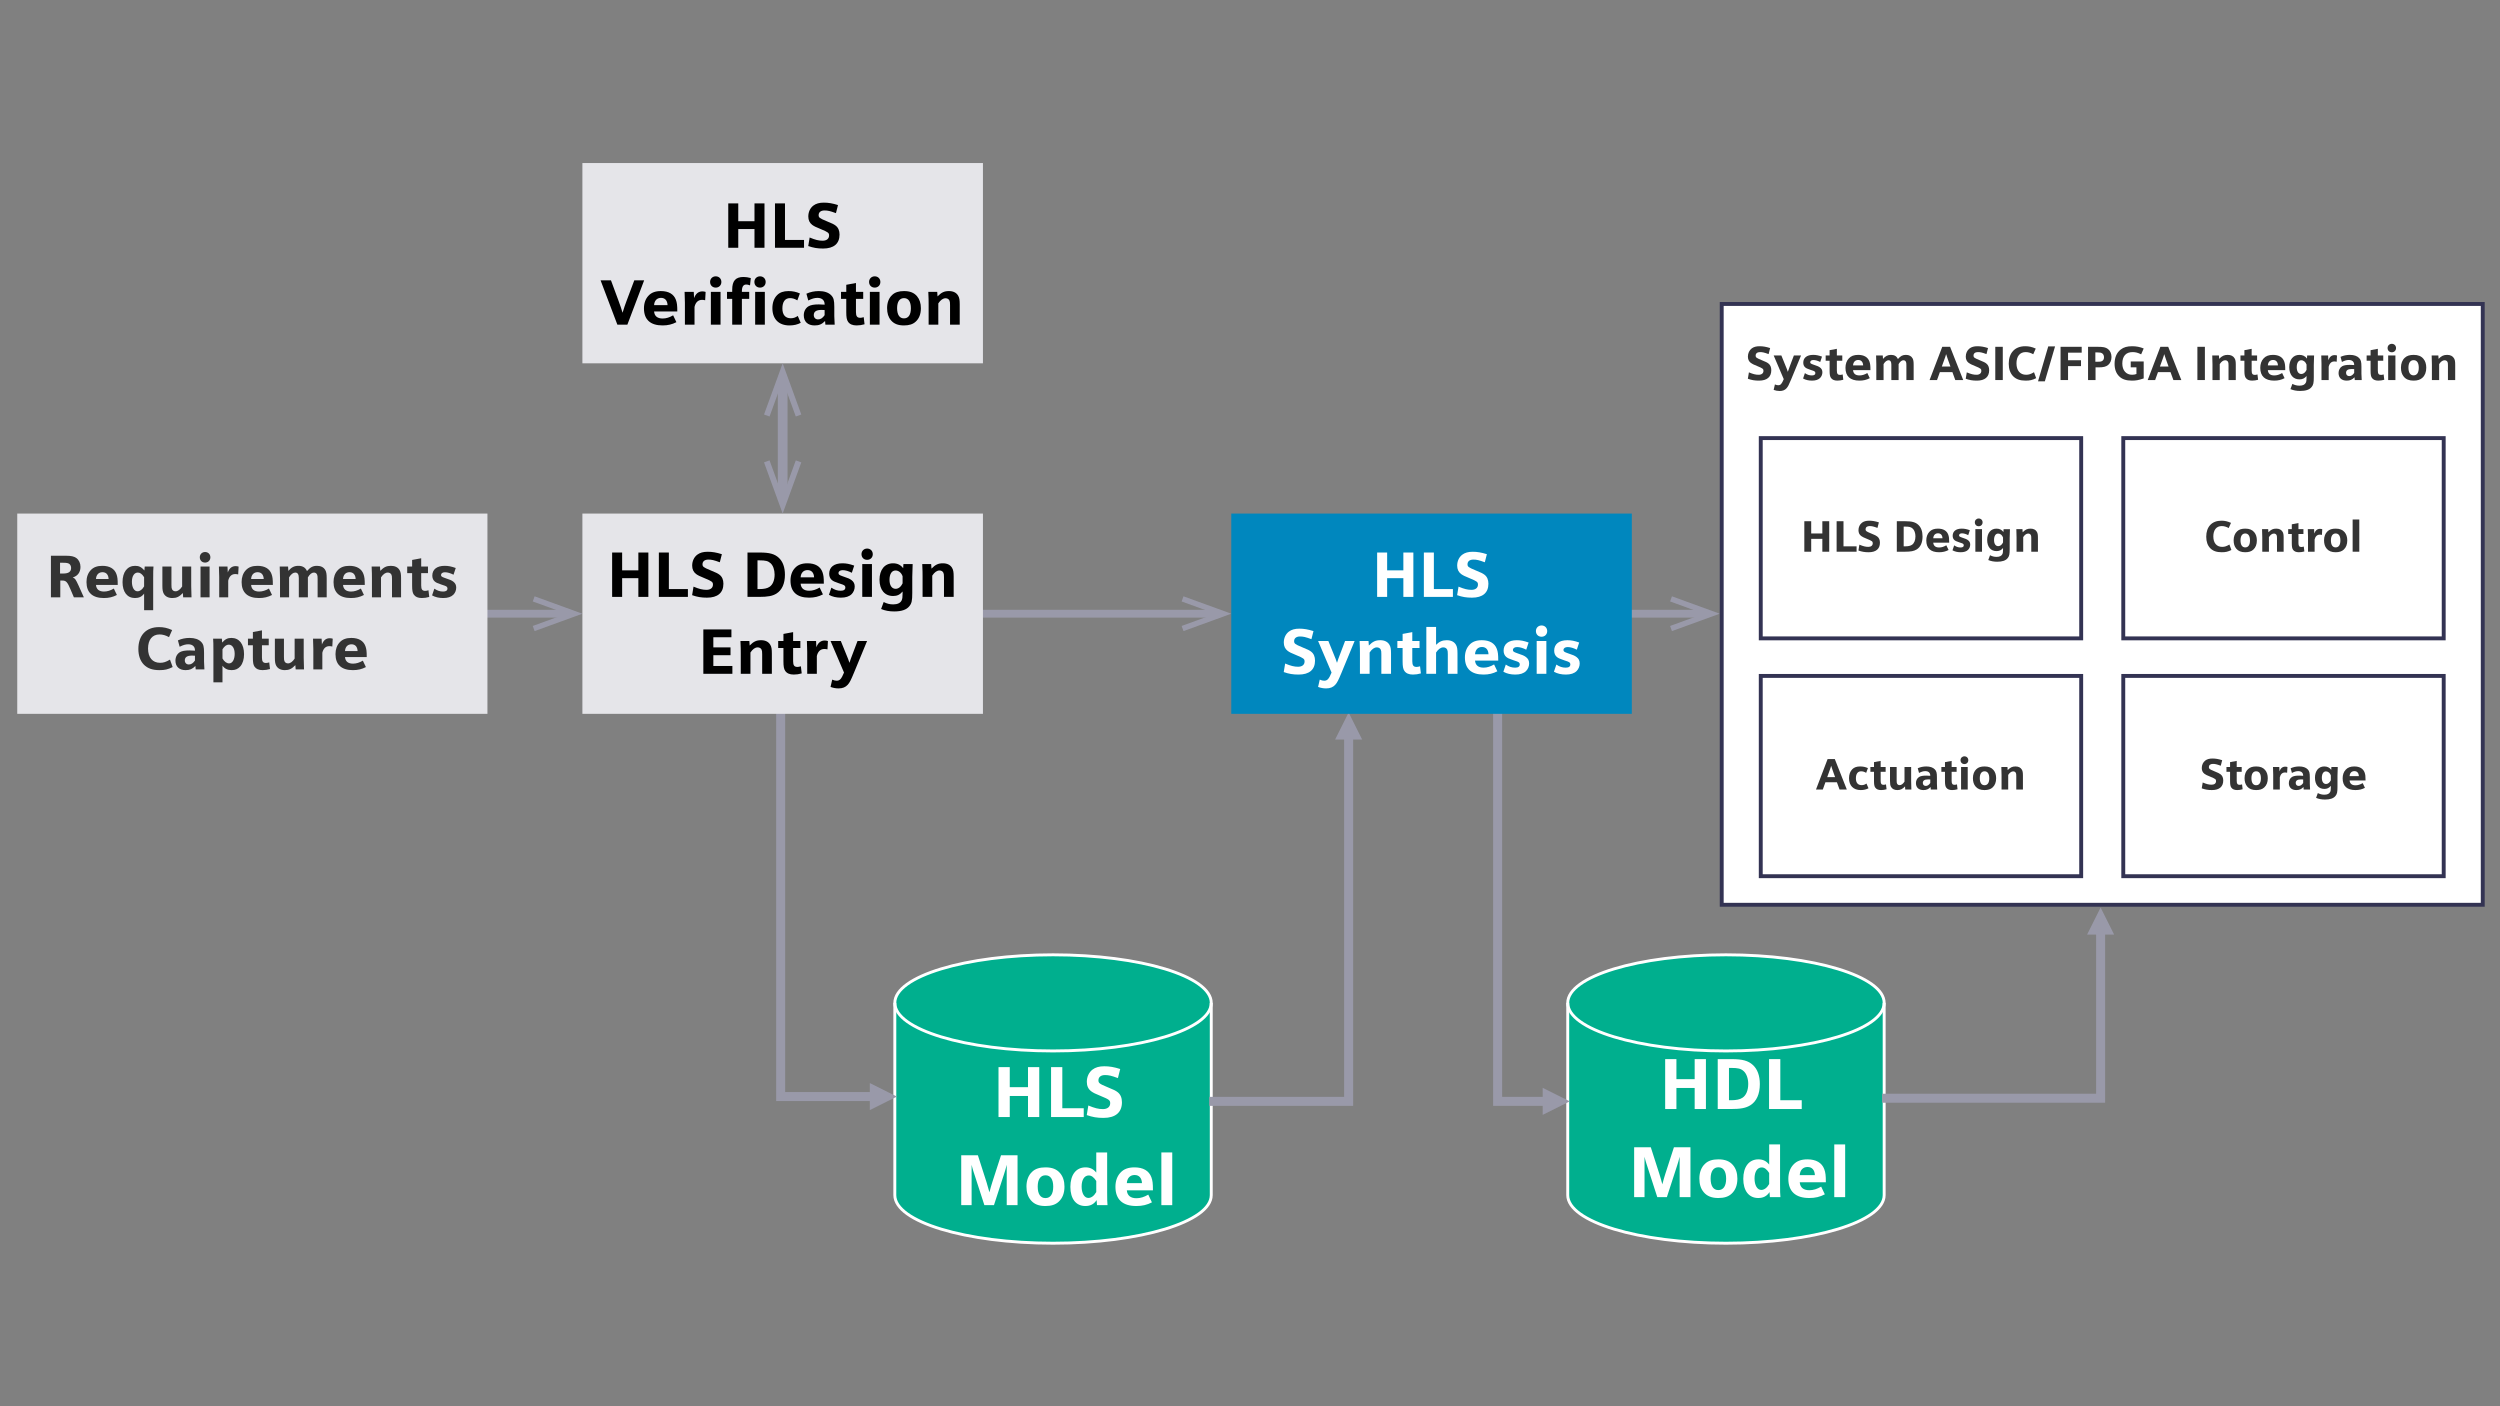 <?xml version="1.0" encoding="utf-8"?>
<svg xmlns="http://www.w3.org/2000/svg" xmlns:graph="http://ns.adobe.com/Graphs/1.0/" xmlns:i="http://ns.adobe.com/AdobeIllustrator/10.0/" xmlns:x="http://ns.adobe.com/Extensibility/1.0/" xmlns:xlink="http://www.w3.org/1999/xlink" version="1.1" id="Layer_1" x="0px" y="0px" viewBox="0 0 640 360" style="enable-background:new 0 0 640 360;">

<rect x="0" y="0" width="640" height="360" fill="#808080" stroke="none"/>

<g>
	<g>
		<g>
			<line style="fill:none;stroke:#9999A9;stroke-width:2;stroke-miterlimit:10;" x1="123.219" y1="157.108" x2="145.137" y2="157.108"/>
			<g>
				<polygon style="fill:#9999A9;" points="136.862,161.561 136.383,160.245 145.001,157.108 136.383,153.972 136.862,152.657 &#xA;					149.093,157.108"/>
			</g>
		</g>
	</g>
	<g>
		<g>
			<line style="fill:none;stroke:#9999A9;stroke-width:2;stroke-miterlimit:10;" x1="249.772" y1="157.108" x2="311.251" y2="157.108"/>
			<g>
				<polygon style="fill:#9999A9;" points="302.975,161.561 302.497,160.245 311.114,157.108 302.497,153.972 302.975,152.657 &#xA;					315.207,157.108"/>
			</g>
		</g>
	</g>
	<g>
		<g>
			<line style="fill:none;stroke:#9999A9;stroke-width:2;stroke-miterlimit:10;" x1="374.817" y1="157.108" x2="436.296" y2="157.108"/>
			<g>
				<polygon style="fill:#9999A9;" points="428.02,161.561 427.542,160.245 436.159,157.108 427.542,153.972 428.02,152.657 &#xA;					440.252,157.108"/>
			</g>
		</g>
	</g>
	<rect x="440.759" y="77.815" style="fill:#FFFFFF;stroke:#333353;stroke-miterlimit:10;" width="194.824" height="153.809"/>
	<path style="fill:#00AF8E;" d="M229.074,256.737c0-6.796,18.134-12.305,40.503-12.305s40.503,5.509,40.503,12.305v49.219&#xA;		c0,6.796-18.134,12.305-40.503,12.305s-40.503-5.509-40.503-12.305V256.737z"/>
	<path style="fill:none;stroke:#FFFFFF;stroke-width:0.75;stroke-linejoin:round;stroke-miterlimit:10;" d="M310.08,256.737c0,6.796-18.134,12.305-40.503,12.305c-22.369,0-40.503-5.509-40.503-12.305"/>
	<path style="fill:none;stroke:#FFFFFF;stroke-width:0.75;stroke-linejoin:round;stroke-miterlimit:10;" d="M229.074,256.737c0-6.796,18.134-12.305,40.503-12.305c22.369,0,40.503,5.509,40.503,12.305v49.219&#xA;		c0,6.796-18.134,12.305-40.503,12.305c-22.369,0-40.503-5.509-40.503-12.305V256.737z"/>
	<g>
		<path style="fill:#FFFFFF;" d="M255.618,273.185h2.88v5.133h4.671v-5.133h2.88v12.776h-2.88v-5.391h-4.671v5.391h-2.88V273.185z"/>
		<path style="fill:#FFFFFF;" d="M269.073,273.185h2.88v10.523h5.483v2.253h-8.363V273.185z"/>
		<path style="fill:#FFFFFF;" d="M278.615,283.007c1.624,0.683,2.622,0.923,3.729,0.923c1.163,0,1.865-0.573,1.865-1.514&#xA;			c0-0.739-0.277-0.96-2.345-1.809c-1.551-0.628-1.976-0.849-2.511-1.237c-0.757-0.573-1.126-1.367-1.126-2.419&#xA;			c0-1.292,0.535-2.436,1.458-3.138c0.757-0.573,1.717-0.849,3.01-0.849c1.311,0,2.511,0.203,4.08,0.701l-0.591,2.327&#xA;			c-1.698-0.628-2.363-0.776-3.304-0.776c-1.052,0-1.68,0.517-1.68,1.348c0,0.683,0.277,0.905,2.16,1.68&#xA;			c1.884,0.775,2.216,0.941,2.751,1.348c0.738,0.572,1.107,1.44,1.107,2.585c0,2.604-1.662,4.006-4.726,4.006&#xA;			c-1.625,0-2.825-0.203-4.283-0.72L278.615,283.007z"/>
	</g>
	<g>
		<path style="fill:#FFFFFF;" d="M246.072,295.744h4.265l2.215,6.905c0.258,0.849,0.443,1.458,0.739,2.585&#xA;			c0.295-1.107,0.462-1.735,0.738-2.585l2.234-6.905h4.228v12.776h-2.769v-10.339c-0.277,1.108-0.332,1.274-0.701,2.437&#xA;			l-2.566,7.902h-2.455l-2.493-7.699l-0.258-0.775c-0.074-0.221-0.148-0.48-0.221-0.72l-0.148-0.554&#xA;			c-0.037-0.203-0.093-0.388-0.148-0.591v10.339h-2.659V295.744z"/>
		<path style="fill:#FFFFFF;" d="M271.397,300.341c0.738,0.886,1.107,2.013,1.107,3.453c0,1.643-0.499,2.954-1.477,3.84&#xA;			c-0.794,0.757-1.902,1.108-3.397,1.108c-1.717,0-2.898-0.48-3.748-1.495c-0.757-0.905-1.107-2.013-1.107-3.509&#xA;			c0-1.587,0.517-2.917,1.477-3.784c0.794-0.757,1.902-1.108,3.397-1.108C269.366,298.846,270.547,299.325,271.397,300.341z&#xA;			 M265.655,303.756c0,1.92,0.702,2.954,1.976,2.954c1.292,0,1.994-1.034,1.994-2.917c0-1.884-0.702-2.917-1.976-2.917&#xA;			C266.375,300.877,265.655,301.91,265.655,303.756z"/>
		<path style="fill:#FFFFFF;" d="M283.431,295.024v10.247c0,1.883,0.019,2.381,0.093,3.249h-2.696l-0.093-1.293&#xA;			c-0.701,1.052-1.606,1.514-2.898,1.514c-2.382,0-3.822-1.847-3.822-4.893c0-3.12,1.477-5.003,3.877-5.003&#xA;			c1.126,0,1.994,0.406,2.751,1.329v-5.151H283.431z M280.643,302.335c-0.628-0.978-1.237-1.421-1.92-1.421&#xA;			c-1.108,0-1.828,1.088-1.828,2.824c0,1.754,0.702,2.936,1.717,2.936c0.757,0,1.477-0.536,2.031-1.514V302.335z"/>
		<path style="fill:#FFFFFF;" d="M288.468,304.717c0.111,1.348,0.96,2.031,2.474,2.031c0.997,0,1.994-0.314,3.01-0.923l0.942,1.976&#xA;			c-1.237,0.646-2.456,0.941-3.988,0.941c-3.508,0-5.354-1.68-5.354-4.911c0-1.496,0.443-2.752,1.311-3.656&#xA;			c0.831-0.904,1.994-1.329,3.563-1.329c2.215,0,3.711,0.867,4.32,2.51c0.314,0.886,0.406,1.551,0.406,3.361H288.468z&#xA;			 M292.345,302.888c-0.056-1.329-0.738-2.086-1.883-2.086c-1.164,0-1.92,0.794-1.994,2.086H292.345z"/>
		<path style="fill:#FFFFFF;" d="M297.308,295.024h2.788v13.496h-2.788V295.024z"/>
	</g>
	<path style="fill:#9999A9;" d="M222.674,284.187l6.921-3.461l-6.921-3.461V284.187z M198.698,180.346V281.88h25.129v-2.307h-23.976&#xA;		l1.154,1.154v-100.38H198.698z"/>
	<path style="fill:#00AF8E;" d="M401.34,256.737c0-6.796,18.134-12.305,40.503-12.305c22.369,0,40.503,5.509,40.503,12.305v49.219&#xA;		c0,6.796-18.134,12.305-40.503,12.305c-22.369,0-40.503-5.509-40.503-12.305V256.737z"/>
	<path style="fill:none;stroke:#FFFFFF;stroke-width:0.75;stroke-linejoin:round;stroke-miterlimit:10;" d="M482.346,256.737c0,6.796-18.134,12.305-40.503,12.305c-22.369,0-40.503-5.509-40.503-12.305"/>
	<path style="fill:none;stroke:#FFFFFF;stroke-width:0.75;stroke-linejoin:round;stroke-miterlimit:10;" d="M401.34,256.737c0-6.796,18.134-12.305,40.503-12.305c22.369,0,40.503,5.509,40.503,12.305v49.219&#xA;		c0,6.796-18.134,12.305-40.503,12.305c-22.369,0-40.503-5.509-40.503-12.305V256.737z"/>
	<g>
		<path style="fill:#FFFFFF;" d="M426.284,271.134h2.88v5.133h4.671v-5.133h2.88v12.776h-2.88v-5.391h-4.671v5.391h-2.88V271.134z"/>
		<path style="fill:#FFFFFF;" d="M439.739,271.134h3.545c2.788,0,4.265,0.407,5.465,1.514c1.163,1.07,1.772,2.733,1.772,4.874&#xA;			c0,2.566-0.849,4.431-2.437,5.428c-1.145,0.702-2.455,0.96-5.004,0.96h-3.342V271.134z M443.173,281.658&#xA;			c1.329,0,2.27-0.202,2.917-0.646c0.923-0.609,1.458-1.902,1.458-3.526c0-1.385-0.443-2.641-1.182-3.286&#xA;			c-0.701-0.628-1.403-0.813-3.193-0.813h-0.555v8.271H443.173z"/>
		<path style="fill:#FFFFFF;" d="M452.881,271.134h2.88v10.523h5.483v2.253h-8.363V271.134z"/>
	</g>
	<g>
		<path style="fill:#FFFFFF;" d="M418.338,293.693h4.265l2.215,6.905c0.258,0.849,0.444,1.458,0.739,2.585&#xA;			c0.295-1.107,0.462-1.735,0.738-2.585l2.234-6.905h4.228v12.776h-2.769V296.13c-0.277,1.108-0.332,1.274-0.702,2.437l-2.566,7.902&#xA;			h-2.455l-2.492-7.699l-0.258-0.775c-0.074-0.221-0.148-0.48-0.221-0.72l-0.148-0.554c-0.037-0.203-0.092-0.388-0.147-0.591v10.339&#xA;			h-2.659V293.693z"/>
		<path style="fill:#FFFFFF;" d="M443.663,298.29c0.738,0.886,1.107,2.013,1.107,3.453c0,1.643-0.499,2.954-1.477,3.84&#xA;			c-0.794,0.757-1.902,1.108-3.398,1.108c-1.716,0-2.898-0.48-3.748-1.495c-0.756-0.905-1.108-2.013-1.108-3.509&#xA;			c0-1.587,0.517-2.917,1.477-3.784c0.794-0.757,1.902-1.108,3.398-1.108C441.631,296.795,442.813,297.275,443.663,298.29z&#xA;			 M437.92,301.706c0,1.92,0.702,2.954,1.976,2.954c1.293,0,1.995-1.034,1.995-2.917c0-1.884-0.702-2.917-1.976-2.917&#xA;			C438.641,298.826,437.92,299.859,437.92,301.706z"/>
		<path style="fill:#FFFFFF;" d="M455.696,292.973v10.247c0,1.883,0.019,2.381,0.093,3.249h-2.696l-0.093-1.293&#xA;			c-0.701,1.052-1.606,1.514-2.898,1.514c-2.382,0-3.822-1.847-3.822-4.893c0-3.12,1.477-5.003,3.877-5.003&#xA;			c1.127,0,1.994,0.406,2.751,1.329v-5.151H455.696z M452.909,300.284c-0.628-0.978-1.237-1.421-1.92-1.421&#xA;			c-1.108,0-1.828,1.088-1.828,2.824c0,1.754,0.702,2.936,1.717,2.936c0.757,0,1.477-0.536,2.031-1.514V300.284z"/>
		<path style="fill:#FFFFFF;" d="M460.733,302.666c0.111,1.348,0.96,2.031,2.474,2.031c0.997,0,1.994-0.314,3.009-0.923l0.942,1.976&#xA;			c-1.238,0.646-2.456,0.941-3.988,0.941c-3.508,0-5.354-1.68-5.354-4.911c0-1.496,0.444-2.752,1.311-3.656&#xA;			c0.831-0.904,1.995-1.329,3.564-1.329c2.215,0,3.711,0.867,4.32,2.51c0.314,0.886,0.407,1.551,0.407,3.361H460.733z&#xA;			 M464.61,300.837c-0.055-1.329-0.738-2.086-1.883-2.086c-1.164,0-1.921,0.794-1.995,2.086H464.61z"/>
		<path style="fill:#FFFFFF;" d="M469.573,292.973h2.788v13.496h-2.788V292.973z"/>
	</g>
	<path style="fill:#9999A9;" d="M394.932,285.405l6.921-3.461l-6.921-3.461V285.405z M382.243,181.372v101.726h13.843v-2.307h-12.689&#xA;		l1.154,1.154V181.372H382.243z"/>
	<path style="fill:#9999A9;" d="M348.712,189.32l-3.461-6.921l-3.461,6.921H348.712z M309.567,283.098h36.837V187.14h-2.307v94.805&#xA;		l1.154-1.154h-35.684V283.098z"/>
	<g>
		<path style="fill:#333333;" d="M447.72,95.325c1.082,0.455,1.746,0.615,2.484,0.615c0.775,0,1.243-0.381,1.243-1.008&#xA;			c0-0.492-0.185-0.639-1.562-1.205c-1.033-0.418-1.316-0.566-1.672-0.824c-0.505-0.381-0.751-0.91-0.751-1.611&#xA;			c0-0.861,0.357-1.624,0.972-2.091c0.504-0.382,1.144-0.566,2.005-0.566c0.872,0,1.672,0.135,2.718,0.467l-0.394,1.55&#xA;			c-1.132-0.418-1.574-0.516-2.202-0.516c-0.701,0-1.118,0.344-1.118,0.898c0,0.455,0.184,0.602,1.439,1.119&#xA;			c1.254,0.516,1.475,0.627,1.832,0.898c0.492,0.381,0.737,0.959,0.737,1.722c0,1.734-1.107,2.669-3.148,2.669&#xA;			c-1.081,0-1.882-0.135-2.853-0.48L447.72,95.325z"/>
		<path style="fill:#333333;" d="M454.057,90.996h1.968l1.119,2.755c0.246,0.578,0.32,0.775,0.542,1.439c0.258-0.787,0.258-0.8,0.541-1.525&#xA;			l1.008-2.669h1.832l-2.533,6.137c-0.59,1.414-0.799,1.832-1.181,2.263c-0.418,0.468-0.983,0.701-1.746,0.701&#xA;			c-0.553,0-1.057-0.098-1.549-0.283l0.319-1.402c0.344,0.148,0.578,0.209,0.849,0.209c0.602,0,0.909-0.332,1.414-1.562&#xA;			L454.057,90.996z"/>
		<path style="fill:#333333;" d="M462.054,95.522c0.616,0.418,1.145,0.59,1.796,0.59c0.59,0,0.885-0.209,0.885-0.627&#xA;			c0-0.184-0.098-0.344-0.246-0.43c-0.16-0.099-0.172-0.099-1.02-0.382c-0.799-0.27-1.07-0.394-1.353-0.639&#xA;			c-0.307-0.27-0.48-0.676-0.48-1.181c0-1.267,0.934-2.005,2.533-2.005c0.75,0,1.353,0.123,2.263,0.443l-0.456,1.377&#xA;			c-0.615-0.319-1.242-0.504-1.746-0.504c-0.504,0-0.811,0.222-0.811,0.566c0,0.271,0.147,0.382,0.787,0.603&#xA;			c1.057,0.344,1.377,0.492,1.721,0.75c0.419,0.32,0.603,0.701,0.603,1.23c0,0.554-0.221,1.082-0.603,1.463&#xA;			c-0.455,0.443-1.132,0.664-2.054,0.664c-0.873,0-1.623-0.172-2.287-0.541L462.054,95.522z"/>
		<path style="fill:#333333;" d="M467.37,92.349v-1.353h1.009v-1.353l1.857-0.344v1.697h1.39v1.353h-1.39v2.533&#xA;			c0,0.799,0.233,1.094,0.824,1.094c0.196,0,0.356-0.037,0.664-0.123l0.16,1.365c-0.517,0.147-1.008,0.221-1.525,0.221&#xA;			c-0.775,0-1.316-0.234-1.636-0.701c-0.257-0.369-0.343-0.873-0.343-1.857v-2.533H467.37z"/>
		<path style="fill:#333333;" d="M474.383,94.759c0.074,0.898,0.64,1.353,1.648,1.353c0.664,0,1.328-0.209,2.005-0.615l0.627,1.316&#xA;			c-0.824,0.431-1.635,0.627-2.657,0.627c-2.336,0-3.566-1.119-3.566-3.271c0-0.996,0.295-1.832,0.873-2.435&#xA;			c0.553-0.603,1.328-0.886,2.373-0.886c1.476,0,2.472,0.578,2.878,1.673c0.209,0.59,0.27,1.033,0.27,2.238H474.383z&#xA;			 M476.965,93.541c-0.037-0.885-0.492-1.389-1.254-1.389c-0.775,0-1.28,0.529-1.329,1.389H476.965z"/>
		<path style="fill:#333333;" d="M480.339,93.333c0-0.701-0.012-0.959-0.061-2.337h1.709l0.061,0.885c0.628-0.737,1.218-1.033,2.054-1.033&#xA;			c0.873,0,1.451,0.357,1.759,1.07c0.701-0.799,1.217-1.07,2.066-1.07c0.787,0,1.377,0.307,1.697,0.898&#xA;			c0.196,0.369,0.27,0.8,0.27,1.648v3.898h-1.858v-3.751c0-0.504-0.024-0.664-0.098-0.873c-0.11-0.282-0.356-0.443-0.664-0.443&#xA;			c-0.431,0-0.849,0.332-1.23,0.984v4.083h-1.858v-3.935c0-0.763-0.233-1.132-0.725-1.132c-0.431,0-0.886,0.344-1.267,0.984v4.083&#xA;			h-1.858V93.333z"/>
		<path style="fill:#333333;" d="M496.605,95.263l-0.725,2.029h-1.907l3.246-8.51h2.005l3.358,8.51h-2.03l-0.737-2.029H496.605z&#xA;			 M498.647,91.98c-0.184-0.517-0.234-0.652-0.443-1.328c-0.135,0.517-0.172,0.615-0.431,1.328l-0.664,1.844h2.201L498.647,91.98z"/>
		<path style="fill:#333333;" d="M503.496,95.325c1.082,0.455,1.746,0.615,2.484,0.615c0.774,0,1.242-0.381,1.242-1.008&#xA;			c0-0.492-0.184-0.639-1.562-1.205c-1.032-0.418-1.316-0.566-1.672-0.824c-0.504-0.381-0.75-0.91-0.75-1.611&#xA;			c0-0.861,0.356-1.624,0.971-2.091c0.505-0.382,1.144-0.566,2.005-0.566c0.873,0,1.672,0.135,2.718,0.467l-0.394,1.55&#xA;			c-1.132-0.418-1.574-0.516-2.201-0.516c-0.701,0-1.12,0.344-1.12,0.898c0,0.455,0.184,0.602,1.439,1.119&#xA;			c1.255,0.516,1.476,0.627,1.832,0.898c0.492,0.381,0.738,0.959,0.738,1.722c0,1.734-1.106,2.669-3.148,2.669&#xA;			c-1.082,0-1.882-0.135-2.853-0.48L503.496,95.325z"/>
		<path style="fill:#333333;" d="M510.793,88.782h1.919v8.51h-1.919V88.782z"/>
		<path style="fill:#333333;" d="M521.26,96.813c-1.008,0.492-1.611,0.627-2.706,0.627c-1.439,0-2.435-0.357-3.197-1.132&#xA;			c-0.738-0.763-1.12-1.844-1.12-3.197c0-2.792,1.586-4.477,4.219-4.477c0.971,0,1.684,0.16,2.693,0.603l-0.639,1.451&#xA;			c-0.689-0.382-1.304-0.553-1.944-0.553c-1.476,0-2.349,1.082-2.349,2.89c0,1.832,0.923,2.914,2.46,2.914&#xA;			c0.701,0,1.193-0.16,2.029-0.652L521.26,96.813z"/>
		<path style="fill:#333333;" d="M524.352,88.672h1.746l-2.62,8.953h-1.746L524.352,88.672z"/>
		<path style="fill:#333333;" d="M527.502,88.782h5.411v1.5h-3.493v1.943h3.32v1.501h-3.32v3.566h-1.919V88.782z"/>
		<path style="fill:#333333;" d="M534.54,88.782h2.398c1.488,0,2.116,0.123,2.681,0.553c0.591,0.443,0.923,1.181,0.923,2.066&#xA;			c0,0.861-0.32,1.599-0.898,2.066c-0.529,0.406-1.206,0.578-2.386,0.578h-0.799v3.246h-1.919V88.782z M536.964,92.607&#xA;			c0.652,0,0.86-0.025,1.144-0.172c0.331-0.16,0.517-0.504,0.517-0.972c0-0.455-0.185-0.824-0.493-1.02&#xA;			c-0.294-0.172-0.541-0.221-1.168-0.221h-0.554v2.386H536.964z"/>
		<path style="fill:#333333;" d="M548.786,96.874c-1.329,0.455-1.956,0.566-3.038,0.566c-1.463,0-2.508-0.357-3.258-1.119&#xA;			c-0.775-0.775-1.157-1.832-1.157-3.185c0-1.611,0.542-2.878,1.586-3.665c0.738-0.578,1.648-0.836,2.891-0.836&#xA;			c1.107,0,2.029,0.184,2.976,0.578l-0.652,1.501c-0.861-0.431-1.427-0.578-2.202-0.578c-1.684,0-2.62,1.045-2.62,2.926&#xA;			c0,1.759,0.972,2.878,2.509,2.878c0.382,0,0.75-0.062,1.107-0.197v-1.709h-1.463v-1.501h3.32V96.874z"/>
		<path style="fill:#333333;" d="M552.443,95.263l-0.725,2.029h-1.907l3.246-8.51h2.005l3.358,8.51h-2.03l-0.737-2.029H552.443z&#xA;			 M554.484,91.98c-0.184-0.517-0.234-0.652-0.443-1.328c-0.135,0.517-0.172,0.615-0.431,1.328l-0.664,1.844h2.201L554.484,91.98z"/>
		<path style="fill:#333333;" d="M562.533,88.782h1.919v8.51h-1.919V88.782z"/>
		<path style="fill:#333333;" d="M566.396,93.333c0-0.713,0-0.922-0.061-2.337h1.709l0.061,0.873c0.75-0.763,1.292-1.021,2.189-1.021&#xA;			c0.824,0,1.439,0.307,1.771,0.898c0.221,0.369,0.295,0.8,0.295,1.648v3.898h-1.857v-3.751c0-0.504-0.024-0.664-0.11-0.873&#xA;			c-0.135-0.282-0.407-0.443-0.751-0.443c-0.492,0-0.958,0.332-1.389,0.984v4.083h-1.858V93.333z"/>
		<path style="fill:#333333;" d="M573.558,92.349v-1.353h1.009v-1.353l1.857-0.344v1.697h1.39v1.353h-1.39v2.533&#xA;			c0,0.799,0.233,1.094,0.824,1.094c0.196,0,0.357-0.037,0.664-0.123l0.16,1.365c-0.517,0.147-1.008,0.221-1.525,0.221&#xA;			c-0.775,0-1.316-0.234-1.636-0.701c-0.257-0.369-0.344-0.873-0.344-1.857v-2.533H573.558z"/>
		<path style="fill:#333333;" d="M580.571,94.759c0.074,0.898,0.64,1.353,1.648,1.353c0.664,0,1.328-0.209,2.005-0.615l0.627,1.316&#xA;			c-0.824,0.431-1.635,0.627-2.657,0.627c-2.336,0-3.566-1.119-3.566-3.271c0-0.996,0.295-1.832,0.873-2.435&#xA;			c0.553-0.603,1.328-0.886,2.373-0.886c1.476,0,2.472,0.578,2.878,1.673c0.209,0.59,0.27,1.033,0.27,2.238H580.571z&#xA;			 M583.153,93.541c-0.037-0.885-0.492-1.389-1.254-1.389c-0.775,0-1.28,0.529-1.329,1.389H583.153z"/>
		<path style="fill:#333333;" d="M592.406,90.996c-0.062,1.562-0.074,1.919-0.074,2.472v3.062c0,1.501-0.111,2.017-0.578,2.57&#xA;			c-0.542,0.664-1.501,0.984-2.903,0.984c-0.934,0-1.721-0.148-2.496-0.468l0.493-1.34c0.627,0.32,1.181,0.455,1.819,0.455&#xA;			c0.824,0,1.378-0.258,1.623-0.763c0.135-0.283,0.185-0.615,0.185-1.316V96.26c-0.517,0.615-1.045,0.861-1.82,0.861&#xA;			c-1.611,0-2.608-1.193-2.608-3.124c0-1.918,1.008-3.148,2.596-3.148c0.836,0,1.475,0.307,1.943,0.947l0.049-0.8H592.406z&#xA;			 M590.475,93.333c-0.234-0.676-0.763-1.107-1.353-1.107c-0.726,0-1.157,0.676-1.157,1.795c0,1.07,0.443,1.722,1.181,1.722&#xA;			c0.529,0,1.02-0.381,1.329-1.045V93.333z"/>
		<path style="fill:#333333;" d="M594.303,93.111c0-0.492-0.024-1.488-0.061-2.115h1.758l0.061,1.205c0.307-0.861,0.849-1.291,1.587-1.291&#xA;			c0.245,0,0.38,0.025,0.627,0.099l-0.086,1.599c-0.27-0.062-0.418-0.074-0.615-0.074c-0.726,0-1.23,0.48-1.427,1.353v3.407h-1.845&#xA;			V93.111z"/>
		<path style="fill:#333333;" d="M602.755,96.591c-0.627,0.627-1.144,0.849-2.005,0.849c-1.304,0-2.078-0.725-2.078-1.943&#xA;			c0-0.763,0.344-1.402,0.934-1.746c0.419-0.234,1.02-0.344,1.944-0.344c0.344,0,0.664,0.013,1.119,0.049v-0.074&#xA;			c0-0.775-0.517-1.23-1.377-1.23c-0.542,0-1.045,0.148-1.759,0.504l-0.357-1.304c0.75-0.344,1.55-0.504,2.398-0.504&#xA;			c1.033,0,1.858,0.283,2.349,0.8c0.48,0.492,0.603,0.971,0.603,2.263v1.746c0.024,0.898,0.049,1.451,0.073,1.636h-1.782&#xA;			L602.755,96.591z M602.669,94.489c-0.307-0.025-0.431-0.025-0.603-0.025c-0.995,0-1.475,0.319-1.475,0.984&#xA;			c0,0.504,0.331,0.836,0.823,0.836c0.48,0,0.873-0.258,1.255-0.812V94.489z"/>
		<path style="fill:#333333;" d="M605.858,92.349v-1.353h1.008v-1.353l1.858-0.344v1.697h1.389v1.353h-1.389v2.533&#xA;			c0,0.799,0.233,1.094,0.823,1.094c0.197,0,0.357-0.037,0.665-0.123l0.159,1.365c-0.517,0.147-1.008,0.221-1.525,0.221&#xA;			c-0.774,0-1.316-0.234-1.635-0.701c-0.258-0.369-0.344-0.873-0.344-1.857v-2.533H605.858z"/>
		<path style="fill:#333333;" d="M613.387,89.102c0,0.627-0.456,1.082-1.083,1.082c-0.64,0-1.082-0.455-1.082-1.094&#xA;			c0-0.615,0.468-1.07,1.082-1.07C612.932,88.02,613.387,88.475,613.387,89.102z M611.37,90.996h1.858v6.297h-1.858V90.996z"/>
		<path style="fill:#333333;" d="M620.387,91.845c0.492,0.59,0.737,1.34,0.737,2.3c0,1.094-0.331,1.968-0.983,2.558&#xA;			c-0.529,0.504-1.267,0.738-2.263,0.738c-1.144,0-1.931-0.32-2.496-0.996c-0.504-0.602-0.738-1.34-0.738-2.337&#xA;			c0-1.057,0.344-1.943,0.984-2.521c0.529-0.504,1.267-0.738,2.263-0.738C619.034,90.848,619.821,91.168,620.387,91.845z&#xA;			 M616.562,94.12c0,1.279,0.468,1.968,1.316,1.968c0.861,0,1.329-0.689,1.329-1.943c0-1.254-0.468-1.943-1.316-1.943&#xA;			C617.041,92.201,616.562,92.89,616.562,94.12z"/>
		<path style="fill:#333333;" d="M622.567,93.333c0-0.713,0-0.922-0.061-2.337h1.709l0.061,0.873c0.75-0.763,1.292-1.021,2.189-1.021&#xA;			c0.824,0,1.439,0.307,1.771,0.898c0.221,0.369,0.295,0.8,0.295,1.648v3.898h-1.858v-3.751c0-0.504-0.024-0.664-0.11-0.873&#xA;			c-0.135-0.282-0.406-0.443-0.751-0.443c-0.492,0-0.958,0.332-1.389,0.984v4.083h-1.857V93.333z"/>
	</g>
	<path style="fill:#9999A9;" d="M541.218,239.253l-3.461-6.921l-3.461,6.921H541.218z M481.833,282.298h57.078v-43.891h-2.307v42.738&#xA;		l1.154-1.154h-55.924V282.298z"/>
	<rect x="315.207" y="131.473" style="fill:#0087BE;" width="102.539" height="51.27"/>
	<g>
		<path style="fill:#FFFFFF;" d="M352.548,141.447h2.56v4.563h4.153v-4.563h2.56v11.358h-2.56v-4.792h-4.153v4.792h-2.56V141.447z"/>
		<path style="fill:#FFFFFF;" d="M364.509,141.447h2.56v9.356h4.875v2.002h-7.435V141.447z"/>
		<path style="fill:#FFFFFF;" d="M373.385,150.179c1.444,0.607,2.33,0.821,3.314,0.821c1.034,0,1.658-0.509,1.658-1.346&#xA;			c0-0.656-0.246-0.854-2.085-1.609c-1.378-0.558-1.755-0.755-2.232-1.099c-0.673-0.509-1.001-1.215-1.001-2.15&#xA;			c0-1.149,0.477-2.166,1.297-2.79c0.673-0.509,1.527-0.755,2.676-0.755c1.166,0,2.232,0.181,3.627,0.624l-0.525,2.068&#xA;			c-1.51-0.558-2.101-0.689-2.938-0.689c-0.935,0-1.494,0.46-1.494,1.198c0,0.607,0.246,0.805,1.921,1.494&#xA;			c1.674,0.689,1.97,0.837,2.445,1.198c0.657,0.509,0.985,1.28,0.985,2.298c0,2.314-1.478,3.561-4.202,3.561&#xA;			c-1.445,0-2.511-0.18-3.808-0.64L373.385,150.179z"/>
		<path style="fill:#FFFFFF;" d="M328.998,169.866c1.444,0.607,2.331,0.821,3.315,0.821c1.034,0,1.658-0.509,1.658-1.346&#xA;			c0-0.656-0.246-0.854-2.084-1.609c-1.379-0.558-1.756-0.755-2.233-1.1c-0.673-0.509-1.001-1.215-1.001-2.15&#xA;			c0-1.149,0.476-2.166,1.296-2.79c0.673-0.509,1.527-0.755,2.676-0.755c1.165,0,2.232,0.181,3.627,0.624l-0.525,2.068&#xA;			c-1.51-0.558-2.101-0.689-2.938-0.689c-0.936,0-1.494,0.46-1.494,1.198c0,0.607,0.246,0.805,1.921,1.494&#xA;			c1.674,0.689,1.97,0.837,2.445,1.198c0.657,0.509,0.985,1.28,0.985,2.298c0,2.314-1.477,3.562-4.202,3.562&#xA;			c-1.444,0-2.511-0.18-3.808-0.64L328.998,169.866z"/>
		<path style="fill:#FFFFFF;" d="M337.43,164.089h2.626l1.494,3.676c0.328,0.772,0.427,1.034,0.722,1.92c0.344-1.05,0.344-1.066,0.722-2.035&#xA;			l1.346-3.562h2.445l-3.381,8.19c-0.788,1.888-1.066,2.445-1.576,3.02c-0.558,0.624-1.313,0.935-2.33,0.935&#xA;			c-0.739,0-1.412-0.131-2.068-0.378l0.427-1.871c0.46,0.196,0.771,0.278,1.133,0.278c0.804,0,1.215-0.443,1.888-2.084&#xA;			L337.43,164.089z"/>
		<path style="fill:#FFFFFF;" d="M348.143,167.207c0-0.952,0-1.231-0.082-3.118h2.281l0.082,1.165c1.001-1.017,1.723-1.362,2.922-1.362&#xA;			c1.099,0,1.921,0.41,2.363,1.198c0.295,0.492,0.394,1.066,0.394,2.199v5.203h-2.478v-5.006c0-0.673-0.032-0.886-0.147-1.166&#xA;			c-0.18-0.378-0.542-0.591-1.001-0.591c-0.657,0-1.28,0.443-1.855,1.313v5.449h-2.478V167.207z"/>
		<path style="fill:#FFFFFF;" d="M357.723,165.894v-1.805h1.346v-1.805l2.478-0.46v2.265h1.856v1.805h-1.856v3.381&#xA;			c0,1.067,0.312,1.46,1.1,1.46c0.262,0,0.476-0.049,0.886-0.163l0.213,1.821c-0.69,0.197-1.346,0.295-2.036,0.295&#xA;			c-1.033,0-1.755-0.311-2.183-0.935c-0.344-0.493-0.46-1.166-0.46-2.479v-3.381H357.723z"/>
		<path style="fill:#FFFFFF;" d="M365.14,160.495h2.494v4.579c0.804-0.821,1.625-1.182,2.725-1.182c1.117,0,1.937,0.41,2.38,1.198&#xA;			c0.278,0.492,0.378,1.066,0.378,2.199v5.203h-2.478v-5.006c0-0.673-0.033-0.886-0.148-1.166c-0.18-0.378-0.542-0.591-1.001-0.591&#xA;			c-0.656,0-1.28,0.443-1.854,1.313v5.449h-2.494V160.495z"/>
		<path style="fill:#FFFFFF;" d="M377.609,169.111c0.098,1.198,0.853,1.806,2.199,1.806c0.886,0,1.772-0.279,2.676-0.821l0.837,1.756&#xA;			c-1.1,0.575-2.183,0.837-3.546,0.837c-3.118,0-4.759-1.494-4.759-4.366c0-1.33,0.394-2.446,1.166-3.25&#xA;			c0.738-0.804,1.772-1.182,3.167-1.182c1.97,0,3.299,0.771,3.841,2.232c0.278,0.788,0.36,1.379,0.36,2.987H377.609z&#xA;			 M381.056,167.487c-0.049-1.182-0.657-1.855-1.674-1.855c-1.034,0-1.707,0.706-1.772,1.855H381.056z"/>
		<path style="fill:#FFFFFF;" d="M385.483,170.129c0.82,0.558,1.526,0.789,2.396,0.789c0.788,0,1.182-0.279,1.182-0.838&#xA;			c0-0.246-0.131-0.46-0.328-0.574c-0.213-0.131-0.229-0.131-1.362-0.509c-1.067-0.361-1.428-0.525-1.805-0.854&#xA;			c-0.411-0.361-0.64-0.903-0.64-1.576c0-1.691,1.247-2.675,3.381-2.675c1.001,0,1.805,0.164,3.02,0.591l-0.608,1.838&#xA;			c-0.82-0.427-1.657-0.673-2.33-0.673s-1.083,0.295-1.083,0.755c0,0.361,0.197,0.509,1.05,0.804&#xA;			c1.412,0.46,1.838,0.657,2.298,1.001c0.558,0.427,0.804,0.936,0.804,1.641c0,0.739-0.295,1.445-0.804,1.954&#xA;			c-0.608,0.591-1.51,0.886-2.741,0.886c-1.166,0-2.167-0.23-3.053-0.722L385.483,170.129z"/>
		<path style="fill:#FFFFFF;" d="M396.083,161.562c0,0.837-0.607,1.444-1.444,1.444c-0.854,0-1.445-0.607-1.445-1.46&#xA;			c0-0.821,0.624-1.428,1.445-1.428C395.476,160.117,396.083,160.724,396.083,161.562z M393.391,164.089h2.478v8.403h-2.478V164.089&#xA;			z"/>
		<path style="fill:#FFFFFF;" d="M398.428,170.129c0.82,0.558,1.526,0.789,2.396,0.789c0.788,0,1.182-0.279,1.182-0.838&#xA;			c0-0.246-0.131-0.46-0.328-0.574c-0.213-0.131-0.229-0.131-1.362-0.509c-1.067-0.361-1.428-0.525-1.805-0.854&#xA;			c-0.411-0.361-0.64-0.903-0.64-1.576c0-1.691,1.247-2.675,3.381-2.675c1.001,0,1.805,0.164,3.02,0.591l-0.608,1.838&#xA;			c-0.82-0.427-1.657-0.673-2.33-0.673s-1.083,0.295-1.083,0.755c0,0.361,0.197,0.509,1.05,0.804&#xA;			c1.412,0.46,1.839,0.657,2.298,1.001c0.558,0.427,0.804,0.936,0.804,1.641c0,0.739-0.295,1.445-0.804,1.954&#xA;			c-0.608,0.591-1.51,0.886-2.741,0.886c-1.166,0-2.167-0.23-3.053-0.722L398.428,170.129z"/>
	</g>
	<rect x="4.417" y="131.473" style="fill:#E5E5E9;" width="120.365" height="51.27"/>
	<g>
		<path style="fill:#333333;" d="M13.036,142.269h3.845c1.338,0,2.091,0.169,2.676,0.6c0.661,0.492,1.046,1.307,1.046,2.261&#xA;			c0,1.369-0.723,2.338-1.984,2.692c0.6,0.246,0.738,0.446,1.507,2.107l1.338,2.984h-2.553l-0.861-2.03&#xA;			c-0.784-1.877-1.138-2.261-2.061-2.261h-0.554v4.291h-2.399V142.269z M16.204,146.821c1.353,0,1.999-0.461,1.999-1.415&#xA;			c0-0.446-0.169-0.831-0.461-1.046c-0.323-0.215-0.692-0.292-1.538-0.292h-0.831v2.753H16.204z"/>
		<path style="fill:#333333;" d="M24.571,149.744c0.092,1.123,0.8,1.692,2.061,1.692c0.831,0,1.661-0.261,2.507-0.769l0.785,1.646&#xA;			c-1.03,0.538-2.045,0.785-3.322,0.785c-2.922,0-4.461-1.4-4.461-4.092c0-1.246,0.37-2.292,1.092-3.045&#xA;			c0.692-0.754,1.661-1.107,2.969-1.107c1.846,0,3.092,0.723,3.599,2.092c0.262,0.739,0.338,1.292,0.338,2.799H24.571z&#xA;			 M27.801,148.221c-0.046-1.107-0.615-1.738-1.569-1.738c-0.969,0-1.6,0.661-1.661,1.738H27.801z"/>
		<path style="fill:#333333;" d="M39.291,145.037c-0.062,0.785-0.077,1.307-0.077,3.138v8.044h-2.322v-4.261&#xA;			c-0.569,0.785-1.308,1.139-2.338,1.139c-1.984,0-3.184-1.538-3.184-4.076c0-2.584,1.231-4.168,3.23-4.168&#xA;			c0.984,0,1.615,0.323,2.369,1.185l0.077-1H39.291z M36.891,147.759c-0.523-0.815-1.031-1.184-1.6-1.184&#xA;			c-0.923,0-1.523,0.907-1.523,2.353c0,1.461,0.584,2.445,1.43,2.445c0.631,0,1.231-0.446,1.692-1.261V147.759z"/>
		<path style="fill:#333333;" d="M48.949,149.989c0,0.862,0.016,1.338,0.077,2.922h-2.137l-0.077-1.092c-0.923,0.954-1.6,1.277-2.692,1.277&#xA;			c-1.03,0-1.784-0.385-2.199-1.123c-0.261-0.477-0.353-1-0.353-2.061v-4.876h2.322v4.691c0,0.646,0.031,0.831,0.139,1.092&#xA;			c0.154,0.354,0.477,0.554,0.907,0.554c0.585,0,1.169-0.431,1.692-1.23v-5.106h2.323V149.989z"/>
		<path style="fill:#333333;" d="M53.856,142.668c0,0.785-0.569,1.354-1.354,1.354c-0.8,0-1.353-0.569-1.353-1.369&#xA;			c0-0.769,0.584-1.338,1.353-1.338C53.287,141.315,53.856,141.884,53.856,142.668z M51.333,145.037h2.323v7.875h-2.323V145.037z"/>
		<path style="fill:#333333;" d="M56.116,147.683c0-0.615-0.031-1.861-0.077-2.646h2.199l0.077,1.507c0.385-1.076,1.061-1.615,1.984-1.615&#xA;			c0.308,0,0.478,0.031,0.785,0.123l-0.108,1.999c-0.338-0.077-0.523-0.092-0.769-0.092c-0.907,0-1.538,0.6-1.783,1.692v4.26h-2.307&#xA;			V147.683z"/>
		<path style="fill:#333333;" d="M64.284,149.744c0.092,1.123,0.799,1.692,2.061,1.692c0.83,0,1.66-0.261,2.506-0.769l0.785,1.646&#xA;			c-1.03,0.538-2.046,0.785-3.323,0.785c-2.922,0-4.46-1.4-4.46-4.092c0-1.246,0.368-2.292,1.091-3.045&#xA;			c0.692-0.754,1.661-1.107,2.969-1.107c1.846,0,3.091,0.723,3.599,2.092c0.261,0.739,0.338,1.292,0.338,2.799H64.284z&#xA;			 M67.514,148.221c-0.046-1.107-0.615-1.738-1.569-1.738c-0.968,0-1.599,0.661-1.66,1.738H67.514z"/>
		<path style="fill:#333333;" d="M71.683,147.96c0-0.877-0.016-1.2-0.077-2.922h2.138l0.077,1.107c0.784-0.923,1.522-1.292,2.568-1.292&#xA;			c1.091,0,1.814,0.446,2.199,1.338c0.877-1,1.523-1.338,2.584-1.338c0.984,0,1.723,0.385,2.123,1.123&#xA;			c0.246,0.461,0.338,1,0.338,2.061v4.876h-2.322v-4.691c0-0.631-0.031-0.831-0.123-1.092c-0.138-0.354-0.447-0.554-0.831-0.554&#xA;			c-0.538,0-1.06,0.415-1.538,1.23v5.106h-2.322v-4.922c0-0.954-0.292-1.415-0.907-1.415c-0.539,0-1.107,0.431-1.584,1.23v5.106&#xA;			h-2.322V147.96z"/>
		<path style="fill:#333333;" d="M87.816,149.744c0.092,1.123,0.799,1.692,2.061,1.692c0.83,0,1.66-0.261,2.506-0.769l0.785,1.646&#xA;			c-1.03,0.538-2.046,0.785-3.323,0.785c-2.922,0-4.46-1.4-4.46-4.092c0-1.246,0.368-2.292,1.091-3.045&#xA;			c0.692-0.754,1.661-1.107,2.969-1.107c1.846,0,3.091,0.723,3.599,2.092c0.261,0.739,0.338,1.292,0.338,2.799H87.816z&#xA;			 M91.046,148.221c-0.046-1.107-0.615-1.738-1.569-1.738c-0.968,0-1.599,0.661-1.66,1.738H91.046z"/>
		<path style="fill:#333333;" d="M95.214,147.96c0-0.892,0-1.154-0.077-2.922h2.138l0.077,1.092c0.938-0.954,1.614-1.277,2.738-1.277&#xA;			c1.03,0,1.799,0.385,2.214,1.123c0.277,0.461,0.37,1,0.37,2.061v4.876h-2.322v-4.691c0-0.631-0.031-0.831-0.138-1.092&#xA;			c-0.169-0.354-0.508-0.554-0.938-0.554c-0.616,0-1.2,0.415-1.738,1.23v5.106h-2.322V147.96z"/>
		<path style="fill:#333333;" d="M104.243,146.729v-1.692h1.261v-1.692l2.322-0.431v2.122h1.738v1.692h-1.738v3.168&#xA;			c0,1,0.292,1.369,1.03,1.369c0.246,0,0.447-0.046,0.831-0.154l0.2,1.707c-0.647,0.184-1.262,0.277-1.908,0.277&#xA;			c-0.969,0-1.646-0.292-2.046-0.877c-0.322-0.462-0.431-1.092-0.431-2.323v-3.168H104.243z"/>
		<path style="fill:#333333;" d="M111.194,150.697c0.769,0.523,1.431,0.739,2.246,0.739c0.738,0,1.107-0.261,1.107-0.785&#xA;			c0-0.23-0.123-0.431-0.307-0.538c-0.2-0.123-0.215-0.123-1.277-0.477c-1-0.338-1.339-0.492-1.692-0.8&#xA;			c-0.385-0.338-0.6-0.846-0.6-1.477c0-1.585,1.169-2.507,3.168-2.507c0.938,0,1.692,0.154,2.83,0.554l-0.569,1.723&#xA;			c-0.769-0.4-1.553-0.631-2.184-0.631c-0.631,0-1.015,0.277-1.015,0.707c0,0.338,0.185,0.477,0.984,0.754&#xA;			c1.323,0.431,1.723,0.615,2.154,0.938c0.523,0.4,0.753,0.877,0.753,1.538c0,0.692-0.276,1.354-0.753,1.83&#xA;			c-0.57,0.554-1.415,0.831-2.568,0.831c-1.092,0-2.031-0.215-2.861-0.677L111.194,150.697z"/>
		<path style="fill:#333333;" d="M44.204,170.769c-1.261,0.616-2.015,0.785-3.384,0.785c-1.799,0-3.045-0.447-3.999-1.416&#xA;			c-0.923-0.953-1.399-2.307-1.399-3.998c0-3.492,1.984-5.599,5.276-5.599c1.215,0,2.107,0.2,3.368,0.754l-0.8,1.815&#xA;			c-0.862-0.477-1.631-0.692-2.43-0.692c-1.846,0-2.937,1.353-2.937,3.614c0,2.292,1.154,3.645,3.076,3.645&#xA;			c0.876,0,1.492-0.2,2.537-0.815L44.204,170.769z"/>
		<path style="fill:#333333;" d="M50.019,170.493c-0.785,0.784-1.43,1.061-2.507,1.061c-1.63,0-2.599-0.908-2.599-2.431&#xA;			c0-0.954,0.431-1.753,1.169-2.184c0.523-0.292,1.276-0.431,2.43-0.431c0.431,0,0.831,0.016,1.4,0.062v-0.093&#xA;			c0-0.969-0.646-1.538-1.723-1.538c-0.677,0-1.307,0.184-2.199,0.63l-0.446-1.63c0.938-0.431,1.938-0.631,3-0.631&#xA;			c1.292,0,2.322,0.354,2.937,1c0.6,0.615,0.754,1.215,0.754,2.83v2.184c0.031,1.124,0.062,1.815,0.092,2.046h-2.23L50.019,170.493z&#xA;			 M49.911,167.862c-0.385-0.031-0.539-0.031-0.754-0.031c-1.246,0-1.846,0.4-1.846,1.23c0,0.631,0.416,1.046,1.03,1.046&#xA;			c0.6,0,1.092-0.323,1.569-1.015V167.862z"/>
		<path style="fill:#333333;" d="M54.632,166.632c0-1.83-0.015-2.353-0.076-3.138h2.245l0.077,1c0.754-0.862,1.384-1.185,2.368-1.185&#xA;			c2,0,3.23,1.584,3.23,4.168c0,1.277-0.323,2.369-0.938,3.092c-0.585,0.676-1.277,0.984-2.246,0.984&#xA;			c-1.03,0-1.783-0.369-2.337-1.139v4.261h-2.323V166.632z M56.956,168.57c0.446,0.8,1.061,1.261,1.691,1.261&#xA;			c0.846,0,1.431-0.984,1.431-2.445c0-1.43-0.6-2.353-1.523-2.353c-0.585,0-1.076,0.369-1.599,1.184V168.57z"/>
		<path style="fill:#333333;" d="M63.477,165.186v-1.692h1.261v-1.692l2.322-0.431v2.122h1.738v1.692H67.06v3.168&#xA;			c0,1,0.292,1.369,1.03,1.369c0.246,0,0.447-0.046,0.831-0.154l0.2,1.707c-0.647,0.184-1.262,0.277-1.908,0.277&#xA;			c-0.969,0-1.646-0.292-2.046-0.877c-0.322-0.462-0.431-1.092-0.431-2.323v-3.168H63.477z"/>
		<path style="fill:#333333;" d="M77.75,168.446c0,0.862,0.016,1.338,0.077,2.922h-2.138l-0.077-1.092c-0.922,0.954-1.599,1.277-2.691,1.277&#xA;			c-1.03,0-1.784-0.385-2.2-1.124c-0.261-0.477-0.353-1-0.353-2.061v-4.876h2.322v4.691c0,0.646,0.031,0.831,0.138,1.092&#xA;			c0.154,0.354,0.478,0.554,0.908,0.554c0.584,0,1.169-0.431,1.691-1.23v-5.106h2.322V168.446z"/>
		<path style="fill:#333333;" d="M80.212,166.14c0-0.615-0.031-1.861-0.077-2.646h2.199l0.077,1.507c0.385-1.076,1.061-1.615,1.985-1.615&#xA;			c0.307,0,0.477,0.031,0.784,0.123l-0.108,1.999c-0.338-0.077-0.523-0.092-0.769-0.092c-0.907,0-1.538,0.6-1.783,1.692v4.26h-2.307&#xA;			V166.14z"/>
		<path style="fill:#333333;" d="M88.318,168.201c0.092,1.123,0.799,1.692,2.061,1.692c0.83,0,1.66-0.261,2.506-0.769l0.785,1.646&#xA;			c-1.031,0.539-2.046,0.785-3.323,0.785c-2.922,0-4.46-1.4-4.46-4.092c0-1.246,0.368-2.292,1.091-3.045&#xA;			c0.692-0.754,1.661-1.107,2.969-1.107c1.846,0,3.091,0.723,3.599,2.092c0.261,0.738,0.338,1.292,0.338,2.799H88.318z&#xA;			 M91.547,166.678c-0.046-1.107-0.615-1.738-1.569-1.738c-0.968,0-1.599,0.661-1.66,1.738H91.547z"/>
	</g>
	<rect x="149.094" y="41.739" style="fill:#E5E5E9;" width="102.539" height="51.27"/>
	<g>
		<path d="M186.436,52.07h2.56v4.563h4.153V52.07h2.56v11.358h-2.56v-4.792h-4.153v4.792h-2.56V52.07z"/>
		<path d="M198.396,52.07h2.56v9.356h4.875v2.002h-7.435V52.07z"/>
		<path d="M207.272,60.801c1.444,0.607,2.33,0.821,3.314,0.821c1.034,0,1.658-0.509,1.658-1.346c0-0.656-0.246-0.854-2.085-1.609&#xA;			c-1.378-0.558-1.755-0.755-2.232-1.099c-0.673-0.509-1.001-1.215-1.001-2.15c0-1.149,0.477-2.166,1.297-2.79&#xA;			c0.673-0.509,1.527-0.755,2.676-0.755c1.166,0,2.232,0.181,3.627,0.624l-0.525,2.068c-1.51-0.558-2.101-0.689-2.938-0.689&#xA;			c-0.935,0-1.494,0.46-1.494,1.198c0,0.607,0.246,0.805,1.921,1.494c1.674,0.689,1.97,0.837,2.445,1.198&#xA;			c0.657,0.509,0.985,1.28,0.985,2.298c0,2.314-1.478,3.561-4.202,3.561c-1.445,0-2.511-0.18-3.808-0.64L207.272,60.801z"/>
		<path d="M153.746,71.757h2.659l1.888,5.104c0.411,1.067,0.936,2.659,1.083,3.201c0.476-1.543,0.607-1.904,1.05-3.102l1.953-5.203&#xA;			h2.527l-4.3,11.358h-2.56L153.746,71.757z"/>
		<path d="M167.446,79.734c0.099,1.198,0.854,1.805,2.199,1.805c0.886,0,1.773-0.279,2.676-0.821l0.837,1.756&#xA;			c-1.099,0.574-2.183,0.837-3.545,0.837c-3.119,0-4.76-1.494-4.76-4.365c0-1.33,0.394-2.446,1.166-3.25&#xA;			c0.739-0.804,1.772-1.182,3.167-1.182c1.97,0,3.299,0.771,3.841,2.232c0.279,0.788,0.361,1.378,0.361,2.987H167.446z&#xA;			 M170.894,78.109c-0.05-1.182-0.657-1.855-1.674-1.855c-1.034,0-1.707,0.706-1.773,1.855H170.894z"/>
		<path d="M175.337,77.535c0-0.656-0.033-1.986-0.082-2.823h2.347l0.082,1.609c0.411-1.149,1.133-1.723,2.117-1.723&#xA;			c0.328,0,0.509,0.033,0.837,0.131l-0.115,2.133c-0.361-0.082-0.558-0.098-0.821-0.098c-0.968,0-1.641,0.64-1.904,1.805v4.546&#xA;			h-2.462V77.535z"/>
		<path d="M184.672,72.184c0,0.837-0.607,1.444-1.444,1.444c-0.854,0-1.444-0.607-1.444-1.46c0-0.821,0.623-1.428,1.444-1.428&#xA;			C184.065,70.74,184.672,71.347,184.672,72.184z M181.981,74.712h2.478v8.403h-2.478V74.712z"/>
		<path d="M187.444,76.517h-1.329v-1.805h1.329V74.17c0-2.281,0.87-3.266,2.905-3.266c0.575,0,1.215,0.098,1.855,0.279l-0.196,1.871&#xA;			c-0.444-0.164-0.69-0.213-0.985-0.213c-0.738,0-1.099,0.574-1.099,1.74v0.131h1.872v1.805h-1.872v6.598h-2.478V76.517z&#xA;			 M196.012,72.184c0,0.837-0.608,1.444-1.444,1.444c-0.854,0-1.445-0.607-1.445-1.46c0-0.821,0.624-1.428,1.445-1.428&#xA;			C195.404,70.74,196.012,71.347,196.012,72.184z M193.32,74.712h2.478v8.403h-2.478V74.712z"/>
		<path d="M204.986,82.639c-0.804,0.443-1.773,0.673-2.889,0.673c-2.741,0-4.366-1.641-4.366-4.415c0-1.395,0.411-2.544,1.215-3.348&#xA;			c0.689-0.706,1.641-1.034,2.921-1.034c1.034,0,1.938,0.18,2.906,0.607l-0.657,1.772c-0.689-0.411-1.231-0.574-1.872-0.574&#xA;			c-1.264,0-1.953,0.935-1.953,2.642c0,1.625,0.755,2.511,2.15,2.511c0.657,0,1.166-0.164,1.789-0.591L204.986,82.639z"/>
		<path d="M211.218,82.179c-0.837,0.837-1.526,1.133-2.675,1.133c-1.74,0-2.774-0.968-2.774-2.593c0-1.017,0.459-1.871,1.247-2.331&#xA;			c0.558-0.312,1.363-0.46,2.594-0.46c0.46,0,0.886,0.017,1.493,0.066v-0.098c0-1.034-0.689-1.642-1.837-1.642&#xA;			c-0.722,0-1.395,0.197-2.347,0.673l-0.476-1.739c1-0.46,2.068-0.673,3.2-0.673c1.378,0,2.478,0.378,3.134,1.066&#xA;			c0.641,0.657,0.804,1.297,0.804,3.02v2.331c0.033,1.198,0.066,1.937,0.099,2.183h-2.38L211.218,82.179z M211.103,79.373&#xA;			c-0.41-0.033-0.574-0.033-0.804-0.033c-1.329,0-1.97,0.427-1.97,1.313c0,0.673,0.444,1.116,1.1,1.116&#xA;			c0.64,0,1.165-0.344,1.673-1.083V79.373z"/>
		<path d="M215.301,76.517v-1.805h1.346v-1.805l2.478-0.46v2.265h1.856v1.805h-1.856v3.381c0,1.067,0.312,1.46,1.1,1.46&#xA;			c0.262,0,0.476-0.049,0.886-0.164l0.213,1.821c-0.69,0.197-1.346,0.295-2.036,0.295c-1.033,0-1.755-0.311-2.183-0.935&#xA;			c-0.344-0.493-0.46-1.166-0.46-2.478v-3.381H215.301z"/>
		<path d="M225.375,72.184c0,0.837-0.607,1.444-1.444,1.444c-0.854,0-1.445-0.607-1.445-1.46c0-0.821,0.624-1.428,1.445-1.428&#xA;			C224.769,70.74,225.375,71.347,225.375,72.184z M222.684,74.712h2.478v8.403h-2.478V74.712z"/>
		<path d="M234.761,75.844c0.657,0.788,0.985,1.789,0.985,3.069c0,1.461-0.444,2.626-1.313,3.414&#xA;			c-0.706,0.673-1.691,0.985-3.02,0.985c-1.527,0-2.577-0.427-3.333-1.329c-0.673-0.804-0.984-1.789-0.984-3.118&#xA;			c0-1.412,0.46-2.594,1.313-3.365c0.706-0.673,1.691-0.985,3.02-0.985C232.956,74.515,234.006,74.942,234.761,75.844z&#xA;			 M229.657,78.88c0,1.707,0.624,2.626,1.756,2.626c1.149,0,1.772-0.919,1.772-2.593s-0.624-2.593-1.756-2.593&#xA;			S229.657,77.239,229.657,78.88z"/>
		<path d="M237.728,77.83c0-0.952,0-1.231-0.082-3.118h2.282l0.082,1.165c1-1.017,1.723-1.362,2.921-1.362&#xA;			c1.099,0,1.921,0.41,2.363,1.198c0.295,0.492,0.395,1.066,0.395,2.199v5.203h-2.478v-5.006c0-0.673-0.033-0.886-0.148-1.166&#xA;			c-0.18-0.378-0.542-0.591-1.001-0.591c-0.656,0-1.28,0.443-1.855,1.313v5.449h-2.478V77.83z"/>
	</g>
	<rect x="149.094" y="131.473" style="fill:#E5E5E9;" width="102.539" height="51.27"/>
	<g>
		<path d="M156.708,141.447h2.56v4.563h4.153v-4.563h2.56v11.358h-2.56v-4.792h-4.153v4.792h-2.56V141.447z"/>
		<path d="M168.668,141.447h2.56v9.356h4.875v2.002h-7.435V141.447z"/>
		<path d="M177.543,150.179c1.444,0.607,2.331,0.821,3.315,0.821c1.034,0,1.658-0.509,1.658-1.346c0-0.656-0.246-0.854-2.084-1.609&#xA;			c-1.379-0.558-1.756-0.755-2.233-1.099c-0.673-0.509-1.001-1.215-1.001-2.15c0-1.149,0.476-2.166,1.296-2.79&#xA;			c0.673-0.509,1.527-0.755,2.676-0.755c1.165,0,2.232,0.181,3.627,0.624l-0.525,2.068c-1.51-0.558-2.101-0.689-2.937-0.689&#xA;			c-0.936,0-1.494,0.46-1.494,1.198c0,0.607,0.246,0.805,1.921,1.494c1.674,0.689,1.97,0.837,2.445,1.198&#xA;			c0.657,0.509,0.985,1.28,0.985,2.298c0,2.314-1.477,3.561-4.202,3.561c-1.444,0-2.511-0.18-3.808-0.64L177.543,150.179z"/>
		<path d="M191.357,141.447h3.151c2.478,0,3.791,0.361,4.859,1.346c1.033,0.952,1.575,2.429,1.575,4.333&#xA;			c0,2.281-0.755,3.939-2.166,4.825c-1.018,0.624-2.183,0.854-4.448,0.854h-2.971V141.447z M194.41,150.803&#xA;			c1.182,0,2.019-0.181,2.593-0.575c0.821-0.541,1.297-1.69,1.297-3.135c0-1.231-0.394-2.347-1.05-2.921&#xA;			c-0.624-0.558-1.247-0.722-2.839-0.722h-0.493v7.353H194.41z"/>
		<path d="M204.959,149.424c0.098,1.198,0.853,1.805,2.199,1.805c0.886,0,1.772-0.279,2.676-0.821l0.837,1.756&#xA;			c-1.099,0.574-2.183,0.837-3.546,0.837c-3.118,0-4.759-1.494-4.759-4.365c0-1.33,0.394-2.446,1.166-3.25&#xA;			c0.738-0.804,1.772-1.182,3.167-1.182c1.97,0,3.299,0.771,3.841,2.232c0.278,0.788,0.36,1.379,0.36,2.987H204.959z&#xA;			 M208.405,147.799c-0.049-1.182-0.657-1.855-1.674-1.855c-1.034,0-1.707,0.706-1.772,1.855H208.405z"/>
		<path d="M212.832,150.441c0.82,0.558,1.526,0.788,2.396,0.788c0.788,0,1.182-0.279,1.182-0.837c0-0.246-0.131-0.46-0.328-0.574&#xA;			c-0.213-0.131-0.229-0.131-1.362-0.509c-1.067-0.361-1.428-0.525-1.805-0.854c-0.411-0.361-0.64-0.903-0.64-1.576&#xA;			c0-1.691,1.247-2.675,3.381-2.675c1.001,0,1.805,0.164,3.02,0.591l-0.608,1.838c-0.82-0.427-1.657-0.673-2.33-0.673&#xA;			s-1.083,0.295-1.083,0.755c0,0.361,0.197,0.509,1.05,0.804c1.412,0.46,1.839,0.657,2.298,1.001&#xA;			c0.558,0.427,0.804,0.936,0.804,1.641c0,0.739-0.295,1.444-0.804,1.953c-0.608,0.591-1.51,0.886-2.741,0.886&#xA;			c-1.166,0-2.167-0.23-3.053-0.722L212.832,150.441z"/>
		<path d="M223.432,141.874c0,0.837-0.607,1.444-1.444,1.444c-0.854,0-1.445-0.607-1.445-1.46c0-0.821,0.624-1.428,1.445-1.428&#xA;			C222.825,140.429,223.432,141.037,223.432,141.874z M220.74,144.401h2.478v8.403h-2.478V144.401z"/>
		<path d="M233.639,144.401c-0.082,2.084-0.098,2.56-0.098,3.299v4.087c0,2.002-0.148,2.692-0.772,3.43&#xA;			c-0.722,0.886-2.002,1.313-3.873,1.313c-1.248,0-2.298-0.197-3.332-0.623l0.656-1.789c0.837,0.427,1.576,0.607,2.429,0.607&#xA;			c1.099,0,1.838-0.344,2.167-1.017c0.18-0.378,0.246-0.821,0.246-1.756v-0.525c-0.69,0.821-1.396,1.149-2.429,1.149&#xA;			c-2.15,0-3.48-1.592-3.48-4.169c0-2.56,1.346-4.202,3.463-4.202c1.117,0,1.97,0.41,2.594,1.264l0.066-1.067H233.639z&#xA;			 M231.062,147.52c-0.312-0.903-1.018-1.477-1.805-1.477c-0.968,0-1.543,0.903-1.543,2.396c0,1.428,0.591,2.298,1.575,2.298&#xA;			c0.706,0,1.363-0.509,1.773-1.395V147.52z"/>
		<path d="M236.178,147.52c0-0.952,0-1.231-0.082-3.118h2.282l0.082,1.165c1-1.017,1.723-1.362,2.921-1.362&#xA;			c1.099,0,1.921,0.41,2.363,1.198c0.295,0.492,0.395,1.066,0.395,2.199v5.203h-2.478v-5.006c0-0.673-0.033-0.886-0.148-1.166&#xA;			c-0.18-0.378-0.542-0.591-1.001-0.591c-0.656,0-1.28,0.443-1.855,1.313v5.449h-2.478V147.52z"/>
		<path d="M180.054,161.135h7.189v2.003h-4.628v2.593h4.398v2.002h-4.398v2.758h4.875v2.002h-7.435V161.135z"/>
		<path d="M189.635,167.207c0-0.952,0-1.231-0.082-3.118h2.281l0.082,1.165c1.001-1.017,1.723-1.362,2.922-1.362&#xA;			c1.099,0,1.92,0.41,2.363,1.198c0.295,0.492,0.394,1.066,0.394,2.199v5.203h-2.478v-5.006c0-0.673-0.033-0.886-0.147-1.166&#xA;			c-0.181-0.378-0.542-0.591-1.001-0.591c-0.657,0-1.281,0.443-1.855,1.313v5.449h-2.478V167.207z"/>
		<path d="M199.215,165.894v-1.805h1.346v-1.805l2.478-0.46v2.265h1.856v1.805h-1.856v3.381c0,1.067,0.312,1.46,1.1,1.46&#xA;			c0.262,0,0.476-0.049,0.886-0.163l0.213,1.821c-0.69,0.197-1.346,0.295-2.036,0.295c-1.033,0-1.755-0.311-2.183-0.935&#xA;			c-0.344-0.493-0.46-1.166-0.46-2.479v-3.381H199.215z"/>
		<path d="M206.647,166.912c0-0.656-0.033-1.986-0.082-2.823h2.347l0.082,1.609c0.411-1.149,1.133-1.723,2.117-1.723&#xA;			c0.328,0,0.51,0.033,0.837,0.131l-0.114,2.133c-0.361-0.082-0.559-0.098-0.821-0.098c-0.968,0-1.641,0.64-1.904,1.805v4.546&#xA;			h-2.462V166.912z"/>
		<path d="M212.619,164.089h2.626l1.494,3.676c0.327,0.772,0.427,1.034,0.722,1.92c0.344-1.05,0.344-1.066,0.722-2.035l1.346-3.562&#xA;			h2.445l-3.381,8.19c-0.788,1.888-1.067,2.445-1.576,3.02c-0.558,0.624-1.313,0.935-2.33,0.935c-0.739,0-1.412-0.131-2.068-0.378&#xA;			l0.427-1.871c0.46,0.196,0.771,0.278,1.133,0.278c0.804,0,1.215-0.443,1.888-2.084L212.619,164.089z"/>
	</g>
	<g>
		<g>
			<rect x="450.753" y="112.153" style="fill:#FFFFFF;stroke:#333353;stroke-miterlimit:10;" width="82.031" height="51.27"/>
			<g>
				<path style="fill:#333333;" d="M461.908,133.433h1.759v3.136h2.854v-3.136h1.76v7.807h-1.76v-3.294h-2.854v3.294h-1.759V133.433z"/>
				<path style="fill:#333333;" d="M470.175,133.433h1.759v6.43h3.351v1.376h-5.11V133.433z"/>
				<path style="fill:#333333;" d="M476.006,139.435c0.993,0.418,1.602,0.564,2.279,0.564c0.711,0,1.14-0.35,1.14-0.925&#xA;					c0-0.451-0.169-0.587-1.433-1.105c-0.947-0.384-1.207-0.519-1.534-0.756c-0.463-0.349-0.688-0.835-0.688-1.478&#xA;					c0-0.79,0.326-1.489,0.891-1.918c0.463-0.349,1.048-0.519,1.839-0.519c0.801,0,1.534,0.124,2.493,0.429l-0.361,1.421&#xA;					c-1.037-0.384-1.444-0.474-2.019-0.474c-0.643,0-1.027,0.316-1.027,0.824c0,0.417,0.169,0.553,1.321,1.026&#xA;					c1.151,0.474,1.353,0.575,1.68,0.824c0.452,0.349,0.677,0.88,0.677,1.579c0,1.591-1.015,2.448-2.888,2.448&#xA;					c-0.992,0-1.726-0.124-2.618-0.44L476.006,139.435z"/>
				<path style="fill:#333333;" d="M485.583,133.433h2.166c1.703,0,2.606,0.248,3.339,0.925c0.711,0.654,1.083,1.67,1.083,2.978&#xA;					c0,1.568-0.52,2.708-1.489,3.317c-0.7,0.429-1.501,0.587-3.057,0.587h-2.042V133.433z M487.681,139.863&#xA;					c0.812,0,1.388-0.124,1.782-0.395c0.564-0.373,0.891-1.162,0.891-2.155c0-0.846-0.27-1.613-0.722-2.008&#xA;					c-0.429-0.384-0.857-0.497-1.952-0.497h-0.338v5.054H487.681z"/>
				<path style="fill:#333333;" d="M494.911,138.916c0.067,0.823,0.586,1.241,1.511,1.241c0.61,0,1.219-0.192,1.839-0.564l0.576,1.207&#xA;					c-0.756,0.395-1.5,0.575-2.436,0.575c-2.144,0-3.271-1.026-3.271-3.001c0-0.914,0.27-1.681,0.8-2.234&#xA;					c0.508-0.553,1.219-0.812,2.178-0.812c1.354,0,2.267,0.53,2.64,1.534c0.191,0.541,0.248,0.947,0.248,2.053H494.911z&#xA;					 M497.279,137.799c-0.033-0.812-0.451-1.275-1.151-1.275c-0.71,0-1.173,0.485-1.218,1.275H497.279z"/>
				<path style="fill:#333333;" d="M500.268,139.615c0.564,0.384,1.048,0.541,1.647,0.541c0.541,0,0.812-0.192,0.812-0.575&#xA;					c0-0.169-0.09-0.316-0.226-0.395c-0.146-0.09-0.157-0.09-0.936-0.349c-0.733-0.248-0.981-0.361-1.241-0.587&#xA;					c-0.282-0.248-0.44-0.62-0.44-1.083c0-1.162,0.857-1.839,2.323-1.839c0.689,0,1.242,0.113,2.076,0.406l-0.418,1.263&#xA;					c-0.564-0.293-1.139-0.463-1.601-0.463s-0.745,0.203-0.745,0.519c0,0.248,0.135,0.349,0.722,0.553&#xA;					c0.97,0.316,1.264,0.451,1.579,0.688c0.384,0.293,0.553,0.643,0.553,1.128c0,0.508-0.202,0.993-0.553,1.343&#xA;					c-0.417,0.406-1.037,0.609-1.884,0.609c-0.801,0-1.489-0.158-2.098-0.496L500.268,139.615z"/>
				<path style="fill:#333333;" d="M507.543,133.726c0,0.575-0.418,0.993-0.992,0.993c-0.587,0-0.992-0.418-0.992-1.004&#xA;					c0-0.564,0.429-0.982,0.992-0.982C507.125,132.734,507.543,133.151,507.543,133.726z M505.693,135.464h1.703v5.776h-1.703&#xA;					V135.464z"/>
				<path style="fill:#333333;" d="M514.547,135.464c-0.056,1.432-0.067,1.76-0.067,2.268v2.809c0,1.376-0.102,1.85-0.531,2.358&#xA;					c-0.496,0.609-1.376,0.903-2.662,0.903c-0.857,0-1.579-0.136-2.29-0.429l0.451-1.23c0.576,0.293,1.083,0.418,1.67,0.418&#xA;					c0.756,0,1.263-0.237,1.489-0.699c0.124-0.259,0.169-0.564,0.169-1.207v-0.361c-0.474,0.564-0.959,0.79-1.67,0.79&#xA;					c-1.477,0-2.391-1.094-2.391-2.865c0-1.76,0.925-2.888,2.38-2.888c0.767,0,1.354,0.282,1.782,0.869l0.045-0.733H514.547z&#xA;					 M512.777,137.607c-0.214-0.62-0.7-1.015-1.241-1.015c-0.666,0-1.06,0.62-1.06,1.647c0,0.981,0.406,1.579,1.082,1.579&#xA;					c0.485,0,0.936-0.349,1.219-0.959V137.607z"/>
				<path style="fill:#333333;" d="M516.238,137.607c0-0.654,0-0.846-0.056-2.143h1.568l0.056,0.801c0.689-0.699,1.185-0.936,2.009-0.936&#xA;					c0.755,0,1.32,0.282,1.624,0.823c0.203,0.338,0.27,0.733,0.27,1.512v3.576h-1.703v-3.441c0-0.463-0.022-0.609-0.101-0.801&#xA;					c-0.124-0.259-0.372-0.406-0.688-0.406c-0.452,0-0.88,0.304-1.275,0.903v3.745h-1.704V137.607z"/>
			</g>
		</g>
		<g>
			<rect x="543.557" y="112.153" style="fill:#FFFFFF;stroke:#333353;stroke-miterlimit:10;" width="82.031" height="51.27"/>
			<g>
				<path style="fill:#333333;" d="M571.237,140.799c-0.925,0.452-1.478,0.575-2.482,0.575c-1.32,0-2.233-0.327-2.933-1.037&#xA;					c-0.677-0.699-1.026-1.692-1.026-2.933c0-2.56,1.455-4.106,3.869-4.106c0.891,0,1.545,0.147,2.47,0.553l-0.587,1.331&#xA;					c-0.631-0.35-1.196-0.508-1.782-0.508c-1.353,0-2.154,0.993-2.154,2.651c0,1.681,0.846,2.674,2.256,2.674&#xA;					c0.643,0,1.094-0.147,1.862-0.598L571.237,140.799z"/>
				<path style="fill:#333333;" d="M577.079,136.242c0.452,0.541,0.677,1.23,0.677,2.109c0,1.004-0.304,1.805-0.902,2.346&#xA;					c-0.486,0.463-1.162,0.677-2.076,0.677c-1.049,0-1.771-0.293-2.29-0.914c-0.463-0.553-0.677-1.23-0.677-2.143&#xA;					c0-0.97,0.316-1.782,0.902-2.312c0.486-0.463,1.163-0.677,2.076-0.677C575.838,135.329,576.56,135.621,577.079,136.242z&#xA;					 M573.571,138.329c0,1.173,0.429,1.805,1.207,1.805c0.79,0,1.219-0.632,1.219-1.782s-0.429-1.782-1.208-1.782&#xA;					C574.011,136.569,573.571,137.201,573.571,138.329z"/>
				<path style="fill:#333333;" d="M579.142,137.607c0-0.654,0-0.846-0.056-2.143h1.568l0.056,0.801c0.689-0.699,1.185-0.936,2.009-0.936&#xA;					c0.755,0,1.32,0.282,1.624,0.823c0.203,0.338,0.27,0.733,0.27,1.512v3.576h-1.703v-3.441c0-0.463-0.022-0.609-0.101-0.801&#xA;					c-0.124-0.259-0.372-0.406-0.688-0.406c-0.452,0-0.88,0.304-1.275,0.903v3.745h-1.704V137.607z"/>
				<path style="fill:#333333;" d="M585.775,136.704v-1.241h0.924v-1.241l1.704-0.316v1.557h1.275v1.241h-1.275v2.324&#xA;					c0,0.733,0.214,1.004,0.755,1.004c0.181,0,0.327-0.034,0.61-0.113l0.146,1.252c-0.474,0.135-0.925,0.203-1.399,0.203&#xA;					c-0.711,0-1.207-0.214-1.5-0.643c-0.237-0.338-0.316-0.801-0.316-1.703v-2.324H585.775z"/>
				<path style="fill:#333333;" d="M590.85,137.404c0-0.451-0.022-1.365-0.056-1.94h1.613l0.056,1.105c0.282-0.79,0.779-1.185,1.456-1.185&#xA;					c0.225,0,0.349,0.023,0.575,0.091l-0.079,1.466c-0.247-0.057-0.383-0.068-0.564-0.068c-0.666,0-1.128,0.44-1.309,1.241v3.125&#xA;					h-1.692V137.404z"/>
				<path style="fill:#333333;" d="M600.224,136.242c0.451,0.541,0.677,1.23,0.677,2.109c0,1.004-0.305,1.805-0.903,2.346&#xA;					c-0.485,0.463-1.162,0.677-2.076,0.677c-1.048,0-1.77-0.293-2.289-0.914c-0.463-0.553-0.677-1.23-0.677-2.143&#xA;					c0-0.97,0.315-1.782,0.902-2.312c0.485-0.463,1.162-0.677,2.076-0.677C598.983,135.329,599.705,135.621,600.224,136.242z&#xA;					 M596.716,138.329c0,1.173,0.429,1.805,1.207,1.805c0.79,0,1.219-0.632,1.219-1.782s-0.429-1.782-1.207-1.782&#xA;					C597.155,136.569,596.716,137.201,596.716,138.329z"/>
				<path style="fill:#333333;" d="M602.276,132.993h1.703v8.246h-1.703V132.993z"/>
			</g>
		</g>
		<g>
			<rect x="543.557" y="173.037" style="fill:#FFFFFF;stroke:#333353;stroke-miterlimit:10;" width="82.031" height="51.27"/>
			<g>
				<path style="fill:#333333;" d="M563.893,200.318c0.992,0.418,1.602,0.564,2.278,0.564c0.711,0,1.14-0.349,1.14-0.925&#xA;					c0-0.451-0.169-0.587-1.432-1.105c-0.948-0.384-1.208-0.519-1.535-0.756c-0.462-0.349-0.688-0.834-0.688-1.477&#xA;					c0-0.79,0.327-1.489,0.891-1.919c0.463-0.349,1.049-0.519,1.839-0.519c0.8,0,1.534,0.124,2.492,0.429l-0.361,1.422&#xA;					c-1.038-0.384-1.444-0.474-2.02-0.474c-0.643,0-1.026,0.315-1.026,0.823c0,0.418,0.169,0.553,1.32,1.026&#xA;					s1.354,0.576,1.681,0.824c0.451,0.349,0.677,0.879,0.677,1.579c0,1.59-1.015,2.447-2.888,2.447c-0.993,0-1.726-0.123-2.618-0.44&#xA;					L563.893,200.318z"/>
				<path style="fill:#333333;" d="M569.972,197.587v-1.241h0.925v-1.241l1.703-0.315v1.556h1.275v1.241h-1.275v2.324&#xA;					c0,0.733,0.214,1.004,0.756,1.004c0.18,0,0.327-0.034,0.609-0.113l0.147,1.253c-0.475,0.135-0.925,0.202-1.399,0.202&#xA;					c-0.711,0-1.208-0.214-1.501-0.643c-0.236-0.338-0.315-0.801-0.315-1.703v-2.324H569.972z"/>
				<path style="fill:#333333;" d="M579.876,197.126c0.452,0.541,0.677,1.23,0.677,2.109c0,1.004-0.304,1.805-0.902,2.346&#xA;					c-0.486,0.463-1.162,0.677-2.076,0.677c-1.049,0-1.771-0.292-2.29-0.913c-0.463-0.553-0.677-1.23-0.677-2.144&#xA;					c0-0.969,0.316-1.782,0.902-2.312c0.486-0.463,1.163-0.677,2.076-0.677C578.635,196.212,579.357,196.505,579.876,197.126z&#xA;					 M576.368,199.213c0,1.173,0.429,1.804,1.207,1.804c0.79,0,1.219-0.632,1.219-1.782c0-1.151-0.429-1.782-1.208-1.782&#xA;					C576.808,197.452,576.368,198.084,576.368,199.213z"/>
				<path style="fill:#333333;" d="M581.94,198.287c0-0.452-0.023-1.365-0.056-1.941h1.613l0.056,1.105c0.282-0.789,0.778-1.185,1.455-1.185&#xA;					c0.226,0,0.349,0.023,0.576,0.091l-0.079,1.466c-0.248-0.056-0.384-0.068-0.564-0.068c-0.666,0-1.129,0.441-1.309,1.242v3.124&#xA;					h-1.692V198.287z"/>
				<path style="fill:#333333;" d="M589.688,201.48c-0.575,0.576-1.048,0.778-1.839,0.778c-1.196,0-1.907-0.665-1.907-1.782&#xA;					c0-0.699,0.316-1.286,0.857-1.601c0.384-0.214,0.936-0.316,1.782-0.316c0.316,0,0.61,0.012,1.027,0.045v-0.067&#xA;					c0-0.711-0.475-1.129-1.264-1.129c-0.497,0-0.959,0.135-1.613,0.463l-0.327-1.196c0.688-0.315,1.422-0.463,2.2-0.463&#xA;					c0.947,0,1.703,0.259,2.155,0.733c0.44,0.452,0.553,0.891,0.553,2.076v1.602c0.022,0.823,0.045,1.331,0.067,1.5h-1.635&#xA;					L589.688,201.48z M589.61,199.551c-0.282-0.023-0.396-0.023-0.553-0.023c-0.914,0-1.354,0.293-1.354,0.902&#xA;					c0,0.463,0.304,0.767,0.755,0.767c0.441,0,0.801-0.236,1.152-0.744V199.551z"/>
				<path style="fill:#333333;" d="M598.464,196.347c-0.056,1.433-0.068,1.76-0.068,2.268v2.809c0,1.376-0.101,1.85-0.53,2.357&#xA;					c-0.497,0.61-1.377,0.903-2.663,0.903c-0.857,0-1.579-0.136-2.29-0.43l0.452-1.23c0.575,0.293,1.082,0.418,1.669,0.418&#xA;					c0.756,0,1.264-0.236,1.489-0.699c0.124-0.259,0.169-0.564,0.169-1.208v-0.36c-0.474,0.564-0.958,0.79-1.669,0.79&#xA;					c-1.478,0-2.391-1.094-2.391-2.866c0-1.759,0.924-2.888,2.38-2.888c0.767,0,1.354,0.282,1.782,0.869l0.045-0.734H598.464z&#xA;					 M596.693,198.491c-0.214-0.621-0.699-1.015-1.241-1.015c-0.666,0-1.06,0.62-1.06,1.647c0,0.981,0.407,1.579,1.083,1.579&#xA;					c0.485,0,0.936-0.349,1.218-0.959V198.491z"/>
				<path style="fill:#333333;" d="M601.498,199.799c0.067,0.823,0.586,1.241,1.511,1.241c0.61,0,1.219-0.192,1.84-0.565l0.575,1.208&#xA;					c-0.756,0.395-1.5,0.575-2.436,0.575c-2.144,0-3.271-1.026-3.271-3c0-0.914,0.27-1.681,0.801-2.234&#xA;					c0.507-0.553,1.218-0.812,2.177-0.812c1.354,0,2.267,0.531,2.64,1.534c0.191,0.542,0.248,0.947,0.248,2.054H601.498z&#xA;					 M603.866,198.682c-0.033-0.812-0.451-1.275-1.151-1.275c-0.71,0-1.173,0.486-1.218,1.275H603.866z"/>
			</g>
		</g>
		<g>
			<rect x="450.753" y="173.037" style="fill:#FFFFFF;stroke:#333353;stroke-miterlimit:10;" width="82.031" height="51.27"/>
			<g>
				<path style="fill:#333333;" d="M467.305,200.261l-0.666,1.862h-1.748l2.978-7.807h1.839l3.08,7.807h-1.862l-0.677-1.862H467.305z&#xA;					 M469.178,197.249c-0.169-0.474-0.214-0.598-0.407-1.218c-0.124,0.474-0.157,0.564-0.395,1.218l-0.609,1.692h2.019&#xA;					L469.178,197.249z"/>
				<path style="fill:#333333;" d="M478.336,201.796c-0.553,0.304-1.219,0.462-1.986,0.462c-1.884,0-3-1.128-3-3.034&#xA;					c0-0.959,0.281-1.748,0.834-2.301c0.474-0.486,1.129-0.711,2.009-0.711c0.71,0,1.331,0.124,1.997,0.418l-0.452,1.219&#xA;					c-0.474-0.282-0.846-0.396-1.286-0.396c-0.869,0-1.343,0.643-1.343,1.816c0,1.117,0.519,1.726,1.478,1.726&#xA;					c0.452,0,0.801-0.113,1.23-0.407L478.336,201.796z"/>
				<path style="fill:#333333;" d="M478.821,197.587v-1.241h0.924v-1.241l1.704-0.315v1.556h1.275v1.241h-1.275v2.324&#xA;					c0,0.733,0.214,1.004,0.755,1.004c0.181,0,0.327-0.034,0.61-0.113l0.146,1.253c-0.474,0.135-0.925,0.202-1.399,0.202&#xA;					c-0.711,0-1.207-0.214-1.5-0.643c-0.237-0.338-0.316-0.801-0.316-1.703v-2.324H478.821z"/>
				<path style="fill:#333333;" d="M489.255,199.98c0,0.632,0.011,0.981,0.056,2.143h-1.568l-0.056-0.801&#xA;					c-0.677,0.7-1.174,0.936-1.975,0.936c-0.756,0-1.309-0.281-1.613-0.823c-0.191-0.349-0.259-0.733-0.259-1.512v-3.576h1.703&#xA;					v3.441c0,0.474,0.023,0.61,0.102,0.801c0.112,0.259,0.349,0.407,0.665,0.407c0.429,0,0.858-0.316,1.242-0.903v-3.745h1.703&#xA;					V199.98z"/>
				<path style="fill:#333333;" d="M494.229,201.48c-0.576,0.576-1.049,0.778-1.839,0.778c-1.197,0-1.907-0.665-1.907-1.782&#xA;					c0-0.699,0.315-1.286,0.857-1.601c0.384-0.214,0.936-0.316,1.782-0.316c0.315,0,0.609,0.012,1.026,0.045v-0.067&#xA;					c0-0.711-0.474-1.129-1.264-1.129c-0.496,0-0.958,0.135-1.613,0.463l-0.326-1.196c0.688-0.315,1.421-0.463,2.199-0.463&#xA;					c0.948,0,1.704,0.259,2.155,0.733c0.441,0.452,0.553,0.891,0.553,2.076v1.602c0.023,0.823,0.045,1.331,0.068,1.5h-1.636&#xA;					L494.229,201.48z M494.15,199.551c-0.282-0.023-0.395-0.023-0.553-0.023c-0.913,0-1.354,0.293-1.354,0.902&#xA;					c0,0.463,0.304,0.767,0.756,0.767c0.44,0,0.801-0.236,1.151-0.744V199.551z"/>
				<path style="fill:#333333;" d="M496.991,197.587v-1.241h0.924v-1.241l1.704-0.315v1.556h1.275v1.241h-1.275v2.324&#xA;					c0,0.733,0.214,1.004,0.755,1.004c0.181,0,0.327-0.034,0.61-0.113l0.146,1.253c-0.474,0.135-0.925,0.202-1.399,0.202&#xA;					c-0.711,0-1.207-0.214-1.5-0.643c-0.237-0.338-0.316-0.801-0.316-1.703v-2.324H496.991z"/>
				<path style="fill:#333333;" d="M503.883,194.609c0,0.576-0.418,0.993-0.992,0.993c-0.587,0-0.992-0.418-0.992-1.004&#xA;					c0-0.564,0.429-0.981,0.992-0.981C503.465,193.617,503.883,194.035,503.883,194.609z M502.033,196.347h1.703v5.776h-1.703&#xA;					V196.347z"/>
				<path style="fill:#333333;" d="M510.335,197.126c0.451,0.541,0.677,1.23,0.677,2.109c0,1.004-0.305,1.805-0.903,2.346&#xA;					c-0.485,0.463-1.162,0.677-2.075,0.677c-1.049,0-1.771-0.292-2.29-0.913c-0.463-0.553-0.677-1.23-0.677-2.144&#xA;					c0-0.969,0.315-1.782,0.902-2.312c0.485-0.463,1.162-0.677,2.076-0.677C509.094,196.212,509.816,196.505,510.335,197.126z&#xA;					 M506.827,199.213c0,1.173,0.429,1.804,1.208,1.804c0.789,0,1.218-0.632,1.218-1.782c0-1.151-0.429-1.782-1.207-1.782&#xA;					C507.266,197.452,506.827,198.084,506.827,199.213z"/>
				<path style="fill:#333333;" d="M512.398,198.491c0-0.655,0-0.846-0.056-2.144h1.568l0.056,0.801c0.688-0.699,1.185-0.936,2.008-0.936&#xA;					c0.756,0,1.32,0.282,1.624,0.823c0.203,0.338,0.271,0.734,0.271,1.512v3.576h-1.703v-3.441c0-0.463-0.023-0.609-0.102-0.801&#xA;					c-0.124-0.259-0.372-0.406-0.688-0.406c-0.451,0-0.88,0.304-1.275,0.902v3.745h-1.703V198.491z"/>
			</g>
		</g>
	</g>
	<g>
		<g>
			<line style="fill:none;stroke:#9999A9;stroke-width:2.5;stroke-miterlimit:10;" x1="200.363" y1="97.247" x2="200.363" y2="127.235"/>
			<g>
				<polygon style="fill:#9999A9;" points="195.592,106.114 197.003,106.627 200.363,97.394 203.724,106.627 205.133,106.114 &#xA;					200.363,93.009"/>
			</g>
			<g>
				<polygon style="fill:#9999A9;" points="195.592,118.368 197.003,117.855 200.363,127.088 203.724,117.855 205.133,118.368 &#xA;					200.363,131.473"/>
			</g>
		</g>
	</g>
</g>
<g>
</g>
<g>
</g>
<g>
</g>
<g>
</g>
<g>
</g>
<g>
</g>
<g>
</g>
<g>
</g>
<g>
</g>
<g>
</g>
<g>
</g>
<g>
</g>
<g>
</g>
<g>
</g>
<g>
</g>
<g>
</g>
</svg>